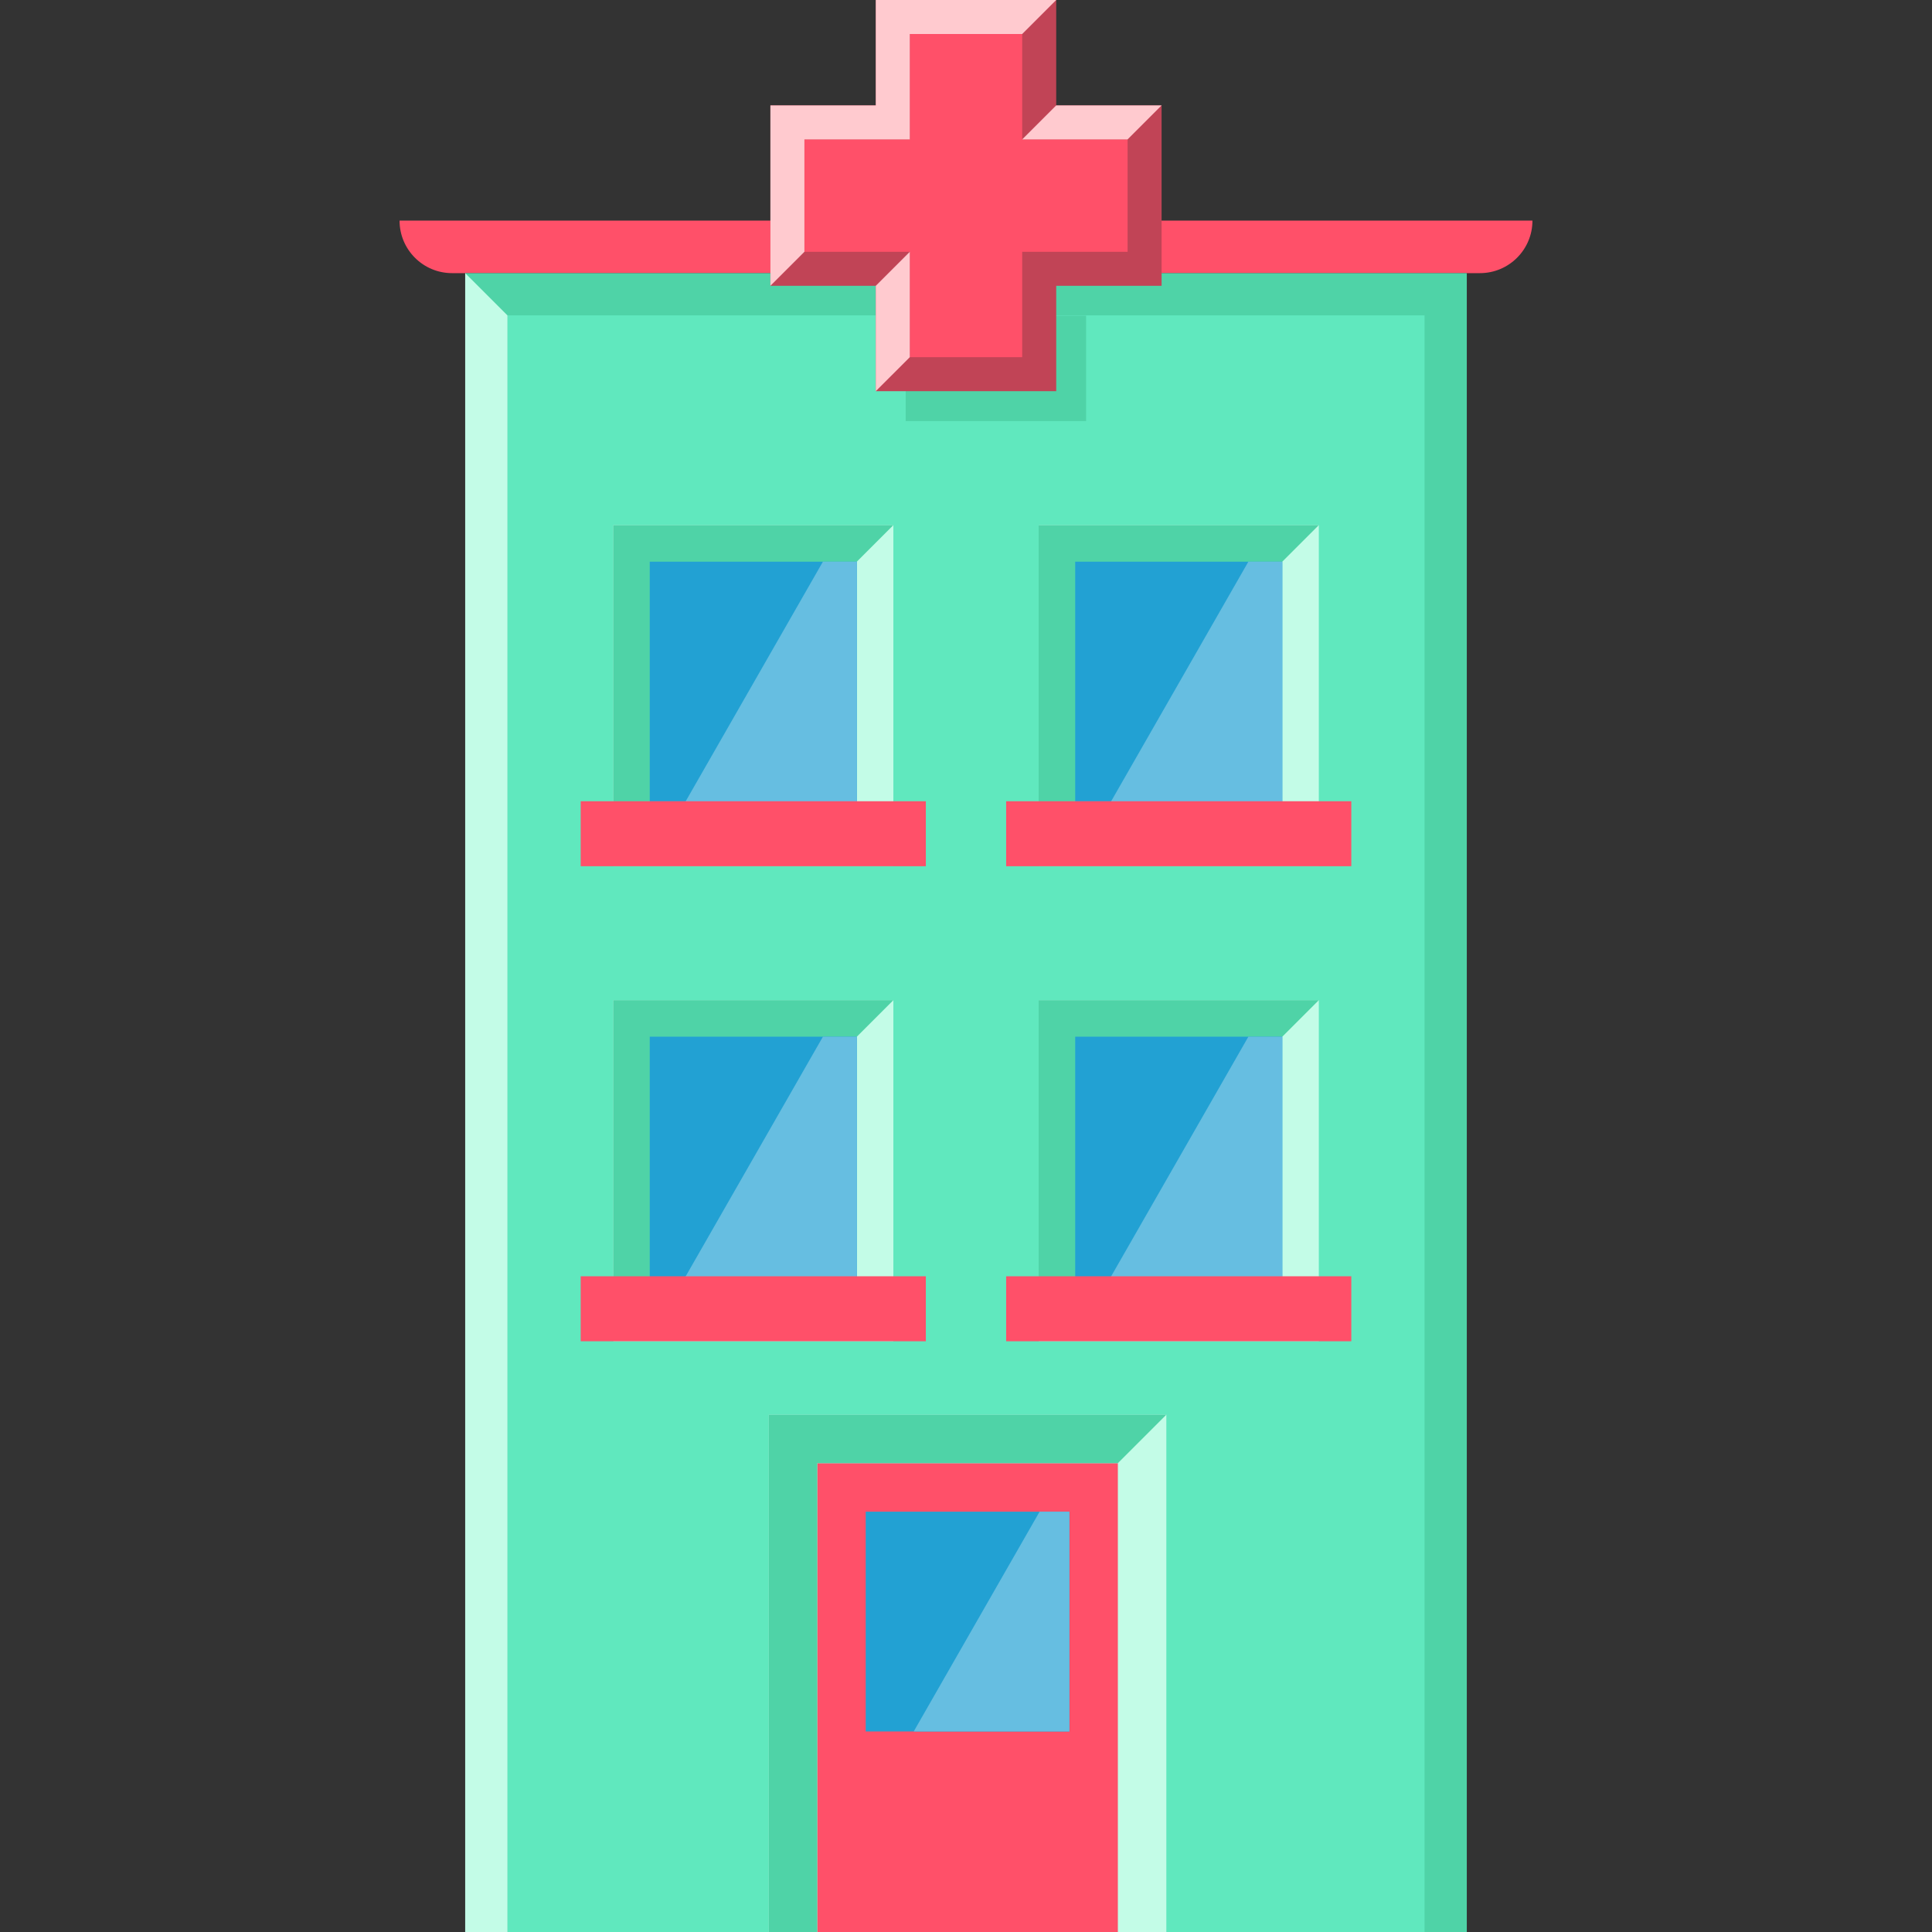 <?xml version="1.0" encoding="iso-8859-1"?>
<!-- Generator: Adobe Illustrator 19.0.0, SVG Export Plug-In . SVG Version: 6.00 Build 0)  -->
<svg version="1.1" id="Layer_1" xmlns="http://www.w3.org/2000/svg" xmlns:xlink="http://www.w3.org/1999/xlink" x="0px" y="0px"
	 viewBox="0 0 457.131 457.131" style="enable-background:new 0 0 457.131 457.131;" xml:space="preserve">
<rect x="0" y="0" width="457.131" height="457.131" fill="#333333" stroke="none"/>
<g>
	<path style="fill:#FF5069;" d="M362.591,52.201H94.54c0,6.863,5.563,12.426,12.426,12.426h243.199
		C357.027,64.627,362.591,59.064,362.591,52.201z"/>
	<polyline style="fill:#4FD3A7;" points="347.059,64.627 110.071,64.627 110.071,457.131 347.059,457.131 347.059,64.627 	"/>
	<polyline style="fill:#60E8BE;" points="337.064,74.626 337.064,457.131 120.074,457.131 120.074,74.626 337.064,74.626 	"/>
	<rect x="214.294" y="74.697" style="fill:#4FD3A7;" width="42.69" height="24.94"/>
	<polygon style="fill:#C14456;" points="207.22,92.56 207.22,67.623 182.285,67.623 182.285,24.935 207.22,24.935 207.22,0 
		249.911,0 249.911,24.935 274.845,24.935 274.845,67.623 249.911,67.623 249.911,92.56 	"/>
	<polygon style="fill:#FF5069;" points="266.799,32.981 266.799,59.577 241.864,59.577 241.864,84.514 215.267,84.514 
		215.267,59.577 190.332,59.577 190.332,32.981 215.267,32.981 215.267,8.047 241.864,8.047 241.864,32.981 	"/>
	<polygon style="fill:#FFCACF;" points="274.845,24.935 266.799,32.981 241.864,32.981 249.911,24.935 	"/>
	<polygon style="fill:#FFCACF;" points="241.864,8.047 249.911,0 207.22,0 207.22,24.935 182.285,24.935 182.285,67.623 
		190.332,59.577 190.332,32.981 215.267,32.981 215.267,8.047 	"/>
	<polygon style="fill:#FFCACF;" points="207.22,67.623 215.267,59.577 215.267,84.514 207.22,92.56 	"/>
	<polyline style="fill:#C3FCE7;" points="312.046,124.251 245.752,124.251 245.752,204.957 312.046,204.957 312.046,124.251 	"/>
	<polyline style="fill:#4FD3A7;" points="297.635,138.663 312.046,124.251 245.752,124.251 245.752,204.957 260.164,190.545 
		260.164,138.663 297.635,138.663 	"/>
	<polyline style="fill:#22A1D3;" points="303.403,132.898 303.403,196.31 254.403,196.31 254.403,132.898 303.403,132.898 	"/>
	<polyline style="fill:#66BEE1;" points="303.403,132.898 303.399,132.898 295.376,132.898 259.059,196.31 303.403,196.31 
		303.403,132.898 	"/>
	<rect x="238.065" y="189.584" style="fill:#FF5069;" width="81.667" height="15.373"/>
	<polyline style="fill:#C3FCE7;" points="211.379,124.251 145.085,124.251 145.085,204.957 211.379,204.957 211.379,124.251 	"/>
	<polyline style="fill:#4FD3A7;" points="196.968,138.663 211.379,124.251 145.085,124.251 145.085,204.957 159.497,190.545 
		159.497,138.663 196.968,138.663 	"/>
	<polyline style="fill:#22A1D3;" points="202.737,132.898 202.737,196.31 153.737,196.31 153.737,132.898 202.737,132.898 	"/>
	<polyline style="fill:#66BEE1;" points="202.737,132.898 202.732,132.898 194.709,132.898 158.392,196.31 202.737,196.31 
		202.737,132.898 	"/>
	<rect x="137.399" y="189.584" style="fill:#FF5069;" width="81.667" height="15.373"/>
	<polyline style="fill:#C3FCE7;" points="312.046,236.648 245.752,236.648 245.752,317.353 312.046,317.353 312.046,236.648 	"/>
	<polyline style="fill:#4FD3A7;" points="297.635,251.059 312.046,236.648 245.752,236.648 245.752,317.353 260.164,302.942 
		260.164,251.059 297.635,251.059 	"/>
	<polyline style="fill:#22A1D3;" points="303.403,245.295 303.403,308.706 254.403,308.706 254.403,245.295 303.403,245.295 	"/>
	<polyline style="fill:#66BEE1;" points="303.403,245.295 303.399,245.295 295.376,245.295 259.059,308.706 303.403,308.706 
		303.403,245.295 	"/>
	<rect x="238.065" y="301.981" style="fill:#FF5069;" width="81.667" height="15.373"/>
	<polyline style="fill:#C3FCE7;" points="211.379,236.648 145.085,236.648 145.085,317.353 211.379,317.353 211.379,236.648 	"/>
	<polyline style="fill:#4FD3A7;" points="196.968,251.059 211.379,236.648 145.085,236.648 145.085,317.353 159.497,302.942 
		159.497,251.059 196.968,251.059 	"/>
	<polyline style="fill:#22A1D3;" points="202.737,245.295 202.737,308.706 153.737,308.706 153.737,245.295 202.737,245.295 	"/>
	<polyline style="fill:#66BEE1;" points="202.737,245.295 202.732,245.295 194.709,245.295 158.392,308.706 202.737,308.706 
		202.737,245.295 	"/>
	<rect x="137.399" y="301.981" style="fill:#FF5069;" width="81.667" height="15.373"/>
	<polyline style="fill:#C3FCE7;" points="275.968,334.731 181.898,334.731 181.898,457.131 275.968,457.131 275.968,334.731 	"/>
	<polyline style="fill:#FF5069;" points="193.37,457.131 193.37,346.203 264.496,346.203 264.496,457.131 193.37,457.131 	"/>
	<polyline style="fill:#22A1D3;" points="253.021,357.678 253.021,409.681 204.838,409.681 204.838,357.678 253.021,357.678 	"/>
	<polygon style="fill:#4FD3A7;" points="264.497,346.203 275.969,334.731 181.898,334.731 181.898,457.131 193.37,457.131 
		193.37,346.203 	"/>
	<polyline style="fill:#66BEE1;" points="253.021,357.678 245.977,357.678 216.195,409.681 253.021,409.681 253.021,357.678 	"/>
	<polygon style="fill:#C3FCE7;" points="120.071,74.627 110.071,64.627 110.071,457.131 120.071,457.131 	"/>
</g>
<g>
</g>
<g>
</g>
<g>
</g>
<g>
</g>
<g>
</g>
<g>
</g>
<g>
</g>
<g>
</g>
<g>
</g>
<g>
</g>
<g>
</g>
<g>
</g>
<g>
</g>
<g>
</g>
<g>
</g>
</svg>
